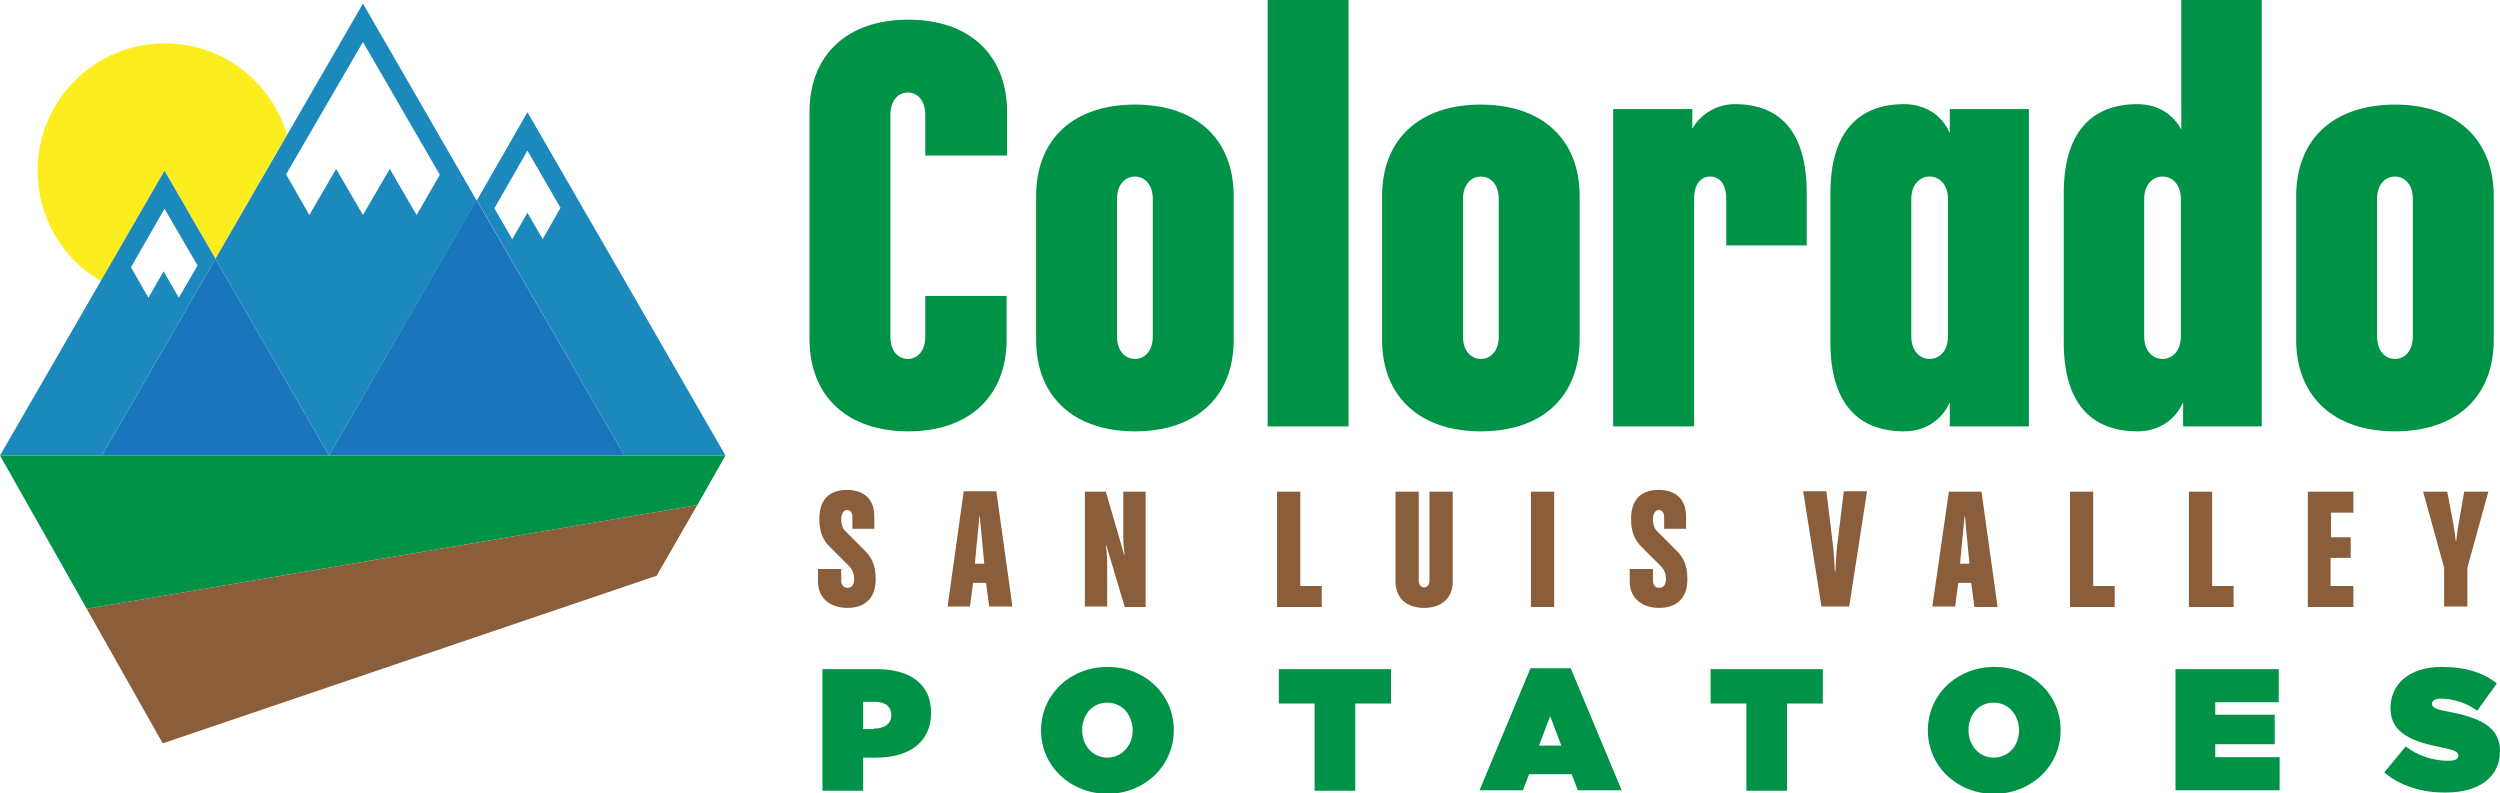 <?xml version="1.0" encoding="utf-8"?>
<!-- Generator: Adobe Illustrator 19.2.1, SVG Export Plug-In . SVG Version: 6.00 Build 0)  -->
<!DOCTYPE svg PUBLIC "-//W3C//DTD SVG 1.1//EN" "http://www.w3.org/Graphics/SVG/1.1/DTD/svg11.dtd">
<svg version="1.1" id="Layer_1" xmlns="http://www.w3.org/2000/svg" xmlns:xlink="http://www.w3.org/1999/xlink" x="0px" y="0px"
	 width="559.3px" height="177.5px" viewBox="0 0 559.3 177.5" style="enable-background:new 0 0 559.3 177.5;" xml:space="preserve"
	>
<style type="text/css">
	.st0{fill:#FCEE1E;}
	.st1{fill:#009347;}
	.st2{fill:#8A5E3B;}
	.st3{fill:#1B75BC;}
	.st4{fill:#1B89BC;}
</style>
<path class="st0" d="M22.6,62.9l14.2-24.7l11.4,19.7l16-27.8C60.7,18.3,49.8,9.7,36.9,9.7C21.1,9.7,8.4,22.5,8.4,38.2
	C8.4,48.8,14.1,58,22.6,62.9z"/>
<g>
	<path class="st1" d="M203.2,96.5c-13.5,0-22.1-7.7-22.1-20.7V25.1c0-13,8.6-20.7,22.1-20.7c13.5,0,22.1,7.7,22.1,20.7v9.7H207v-9.1
		c0-3.2-1.7-5-3.9-5c-2.2,0-3.9,1.8-3.9,5v49.6c0,3.2,1.7,5,3.9,5c2.2,0,3.9-1.8,3.9-5v-9.1h18.2v9.7
		C225.2,88.8,216.7,96.5,203.2,96.5z"/>
	<path class="st1" d="M253.9,96.5c-13.5,0-22.1-7.6-22.1-20.5V43.9c0-13,8.6-20.5,22.1-20.5S276,30.9,276,43.9V76
		C276,89,267.4,96.5,253.9,96.5z M257.9,44.5c0-3.2-1.8-5-4-5s-4,1.8-4,5v30.8c0,3.2,1.8,5,4,5s4-1.8,4-5V44.5z"/>
	<path class="st1" d="M283.6,95.4V0h18.1v95.4H283.6z"/>
	<path class="st1" d="M331.3,96.5c-13.5,0-22.1-7.6-22.1-20.5V43.9c0-13,8.6-20.5,22.1-20.5s22.1,7.6,22.1,20.5V76
		C353.3,89,344.8,96.5,331.3,96.5z M335.3,44.5c0-3.2-1.8-5-4-5c-2.2,0-4,1.8-4,5v30.8c0,3.2,1.8,5,4,5c2.2,0,4-1.8,4-5V44.5z"/>
	<path class="st1" d="M386.2,54.9V44.5c0-3.2-1.4-5-3.6-5c-2.2,0-3.6,1.8-3.6,5v50.9h-18.1v-71h17.7v4.4c1.8-3.2,5.4-5.5,9.5-5.5
		c10.5,0,16.1,6.6,16.1,19.9v11.7H386.2z"/>
	<path class="st1" d="M436.2,95.4v-5.4c-1.7,3.9-5.4,6.5-10.2,6.5c-10.6,0-16.5-6.6-16.5-19.9V43.2c0-13.2,5.9-19.9,16.5-19.9
		c4.8,0,8.6,2.6,10.2,6.5v-5.4h17.7v71H436.2z M435.8,44.5c0-3.2-1.9-5-4.1-5c-2.2,0-4.1,1.8-4.1,5v30.8c0,3.2,1.9,5,4.1,5
		c2.2,0,4.1-1.8,4.1-5V44.5z"/>
	<path class="st1" d="M488.4,95.4v-5.4c-1.7,3.9-5.4,6.5-10.2,6.5c-10.6,0-16.5-6.6-16.5-19.9V43.2c0-13.2,5.9-19.9,16.5-19.9
		c4.3,0,7.9,2.1,9.8,5.7V0H506v95.4H488.4z M487.9,44.5c0-3.2-1.9-5-4.1-5c-2.2,0-4.1,1.8-4.1,5v30.8c0,3.2,1.9,5,4.1,5
		c2.2,0,4.1-1.8,4.1-5V44.5z"/>
	<path class="st1" d="M535.8,96.5c-13.5,0-22.1-7.6-22.1-20.5V43.9c0-13,8.6-20.5,22.1-20.5s22.1,7.6,22.1,20.5V76
		C557.9,89,549.3,96.5,535.8,96.5z M539.8,44.5c0-3.2-1.8-5-4-5c-2.2,0-4,1.8-4,5v30.8c0,3.2,1.8,5,4,5c2.2,0,4-1.8,4-5V44.5z"/>
</g>
<g>
	<path class="st1" d="M184,149.7h12.2c7.2,0,12.1,3.2,12.1,9.7v0.1c0,6.6-5,10-12.3,10h-2.9v7.4H184V149.7z M195.5,163
		c2.3,0,3.9-1,3.9-3V160c0-2-1.4-3-3.8-3h-2.5v6.1H195.5z"/>
	<path class="st1" d="M232.9,163.4L232.9,163.4c0-8,6.5-14.2,14.9-14.2c8.4,0,14.8,6.2,14.8,14.1v0.1c0,7.9-6.5,14.2-14.9,14.2
		C239.3,177.5,232.9,171.3,232.9,163.4z M253.4,163.4L253.4,163.4c0-3.3-2.2-6.2-5.7-6.2c-3.5,0-5.6,2.9-5.6,6.1v0.1
		c0,3.2,2.2,6.1,5.7,6.1C251.2,169.4,253.4,166.6,253.4,163.4z"/>
	<path class="st1" d="M294.1,157.4h-8v-7.7h25.1v7.7h-8v19.5h-9.1V157.4z"/>
	<path class="st1" d="M342.4,149.5h9l11.4,27.3H353l-1.4-3.6h-9.5l-1.4,3.6H331L342.4,149.5z M349.3,166.8l-2.5-6.6l-2.5,6.6H349.3z
		"/>
	<path class="st1" d="M390.7,157.4h-8v-7.7h25.1v7.7h-8v19.5h-9.1V157.4z"/>
	<path class="st1" d="M431.3,163.4L431.3,163.4c0-8,6.5-14.2,14.9-14.2c8.4,0,14.8,6.2,14.8,14.1v0.1c0,7.9-6.5,14.2-14.9,14.2
		S431.3,171.3,431.3,163.4z M451.7,163.4L451.7,163.4c0-3.3-2.2-6.2-5.7-6.2c-3.5,0-5.6,2.9-5.6,6.1v0.1c0,3.2,2.2,6.1,5.7,6.1
		C449.6,169.4,451.7,166.6,451.7,163.4z"/>
	<path class="st1" d="M486.6,149.7h23.2v7.4h-14.2v2.8h13.3v6.6h-13.3v2.9H510v7.4h-23.3V149.7z"/>
	<path class="st1" d="M533.4,172.8l4.8-5.8c2.9,2.2,6.3,3.2,9.5,3.2c1.6,0,2.3-0.4,2.3-1.2V169c0-0.8-0.9-1.2-3.8-1.8
		c-6.1-1.2-11.4-3-11.4-8.7v-0.1c0-5.2,4-9.2,11.5-9.2c5.2,0,9.1,1.2,12.3,3.7l-4.4,6.1c-2.6-1.9-5.6-2.7-8.1-2.7
		c-1.4,0-2,0.5-2,1.1v0.1c0,0.7,0.7,1.2,3.6,1.7c6.9,1.3,11.6,3.3,11.6,8.8v0.1c0,5.7-4.7,9.2-12,9.2
		C541.9,177.4,536.9,175.8,533.4,172.8z"/>
</g>
<g>
	<path class="st2" d="M189.6,136c-3.9,0-6.6-2.2-6.6-5.9v-2.8h5.2v2.7c0,0.9,0.6,1.5,1.4,1.5c0.9,0,1.5-0.6,1.5-2
		c0-1.1-0.4-2.1-1.1-2.8l-4.3-4.3c-1.5-1.5-2.4-3.2-2.4-6.3c0-4.2,2.1-6.5,6.2-6.5c3.9,0,6.1,2.2,6.1,5.9v2.8h-4.9v-2.7
		c0-0.8-0.4-1.5-1.2-1.5c-0.8,0-1.3,0.9-1.3,2.1c0,1.1,0.3,2,0.9,2.6l4.3,4.3c1.5,1.5,2.5,3.2,2.5,6.3
		C196,133.6,193.7,136,189.6,136z"/>
	<path class="st2" d="M221.3,135.7l-0.7-5.3h-2.9l-0.7,5.3H212l3.6-25.8h7.3l3.6,25.8H221.3z M219.6,119.8c-0.2-1.9-0.4-4.3-0.4-4.3
		h-0.1c0,0-0.2,2.5-0.4,4.3l-0.6,6.3h2.1L219.6,119.8z"/>
	<path class="st2" d="M251.6,135.7l-4.1-13.7h-0.1c0,0,0.3,2.1,0.3,3.8v9.9h-5V110h4.7l4.1,14.1h0.1c0,0-0.3-2.1-0.3-3.9V110h5v25.8
		H251.6z"/>
</g>
<g>
	<path class="st2" d="M285.7,135.7V110h5.2v21.1h4.8v4.7H285.7z"/>
	<path class="st2" d="M318.6,136c-3.9,0-6.4-2.2-6.4-5.9V110h5.2v20c0,0.9,0.6,1.4,1.2,1.4c0.6,0,1.2-0.5,1.2-1.4v-20h5.2v20.2
		C325,133.8,322.5,136,318.6,136z"/>
	<path class="st2" d="M342.5,135.7V110h5.2v25.8H342.5z"/>
	<path class="st2" d="M371.2,136c-3.9,0-6.6-2.2-6.6-5.9v-2.8h5.2v2.7c0,0.9,0.6,1.5,1.4,1.5c0.9,0,1.5-0.6,1.5-2
		c0-1.1-0.4-2.1-1.1-2.8l-4.3-4.3c-1.5-1.5-2.4-3.2-2.4-6.3c0-4.2,2.1-6.5,6.2-6.5c3.9,0,6.1,2.2,6.1,5.9v2.8h-4.9v-2.7
		c0-0.8-0.4-1.5-1.2-1.5c-0.8,0-1.3,0.9-1.3,2.1c0,1.1,0.3,2,0.9,2.6l4.3,4.3c1.5,1.5,2.5,3.2,2.5,6.3
		C377.6,133.6,375.3,136,371.2,136z"/>
</g>
<g>
	<path class="st2" d="M413.7,135.7h-6.2l-4.1-25.8h5.2l1.5,12.3c0.2,1.7,0.4,5.7,0.4,5.7h0.1c0,0,0.2-4,0.4-5.7l1.5-12.3h5.2
		L413.7,135.7z"/>
	<path class="st2" d="M441.7,135.7l-0.7-5.3h-2.9l-0.7,5.3h-5.1L436,110h7.3l3.6,25.8H441.7z M440,119.8c-0.2-1.9-0.4-4.3-0.4-4.3
		h-0.1c0,0-0.2,2.5-0.4,4.3l-0.6,6.3h2.1L440,119.8z"/>
	<path class="st2" d="M463.1,135.7V110h5.2v21.1h4.8v4.7H463.1z"/>
	<path class="st2" d="M489.7,135.7V110h5.2v21.1h4.8v4.7H489.7z"/>
	<path class="st2" d="M516.3,135.7V110h10.2v4.7h-5v5.5h4.4v4.6h-4.5v6.3h5.1v4.7H516.3z"/>
	<path class="st2" d="M552,127v8.7h-5.2V127l-4.7-17h5.4l1.4,7.4c0.3,1.6,0.5,3.7,0.5,3.7h0.1c0,0,0.2-2.1,0.5-3.7l1.3-7.4h5.4
		L552,127z"/>
</g>
<polygon class="st3" points="22.8,101.9 73.6,101.9 48.2,57.9 "/>
<g>
	<path class="st4" d="M0,101.9h22.8l25.4-44L36.8,38.2L0,101.9z M40,66.6l-3.4-5.9l-3.4,5.9l-3.9-6.8l7.5-13.1l7.4,12.7L40,66.6z"/>
	<path class="st4" d="M141.8,66.3L118,25.1l0,0l0,0l-11.3,19.7l33,57.1H73.6l33-57.1l-25.4-44l-33,57.1l25.4,44h15.1l0,0h73.6
		L141.8,66.3z M121.4,53.5l-3.4-5.9l-3.4,5.9l-4-6.9l7.4-12.9l7.4,12.8L121.4,53.5z M64,39L81.2,9.4l17.2,29.7l-5.2,9l-6-10.3
		l-6,10.3l-6-10.3l-6,10.3L64,39z"/>
</g>
<polygon class="st1" points="0,101.9 19.4,136.2 156,113 162.3,101.9 "/>
<polygon class="st2" points="19.4,136.2 36.4,166.3 146.9,128.8 156,113 "/>
<polygon class="st3" points="73.6,101.9 139.7,101.9 106.6,44.7 "/>
</svg>
